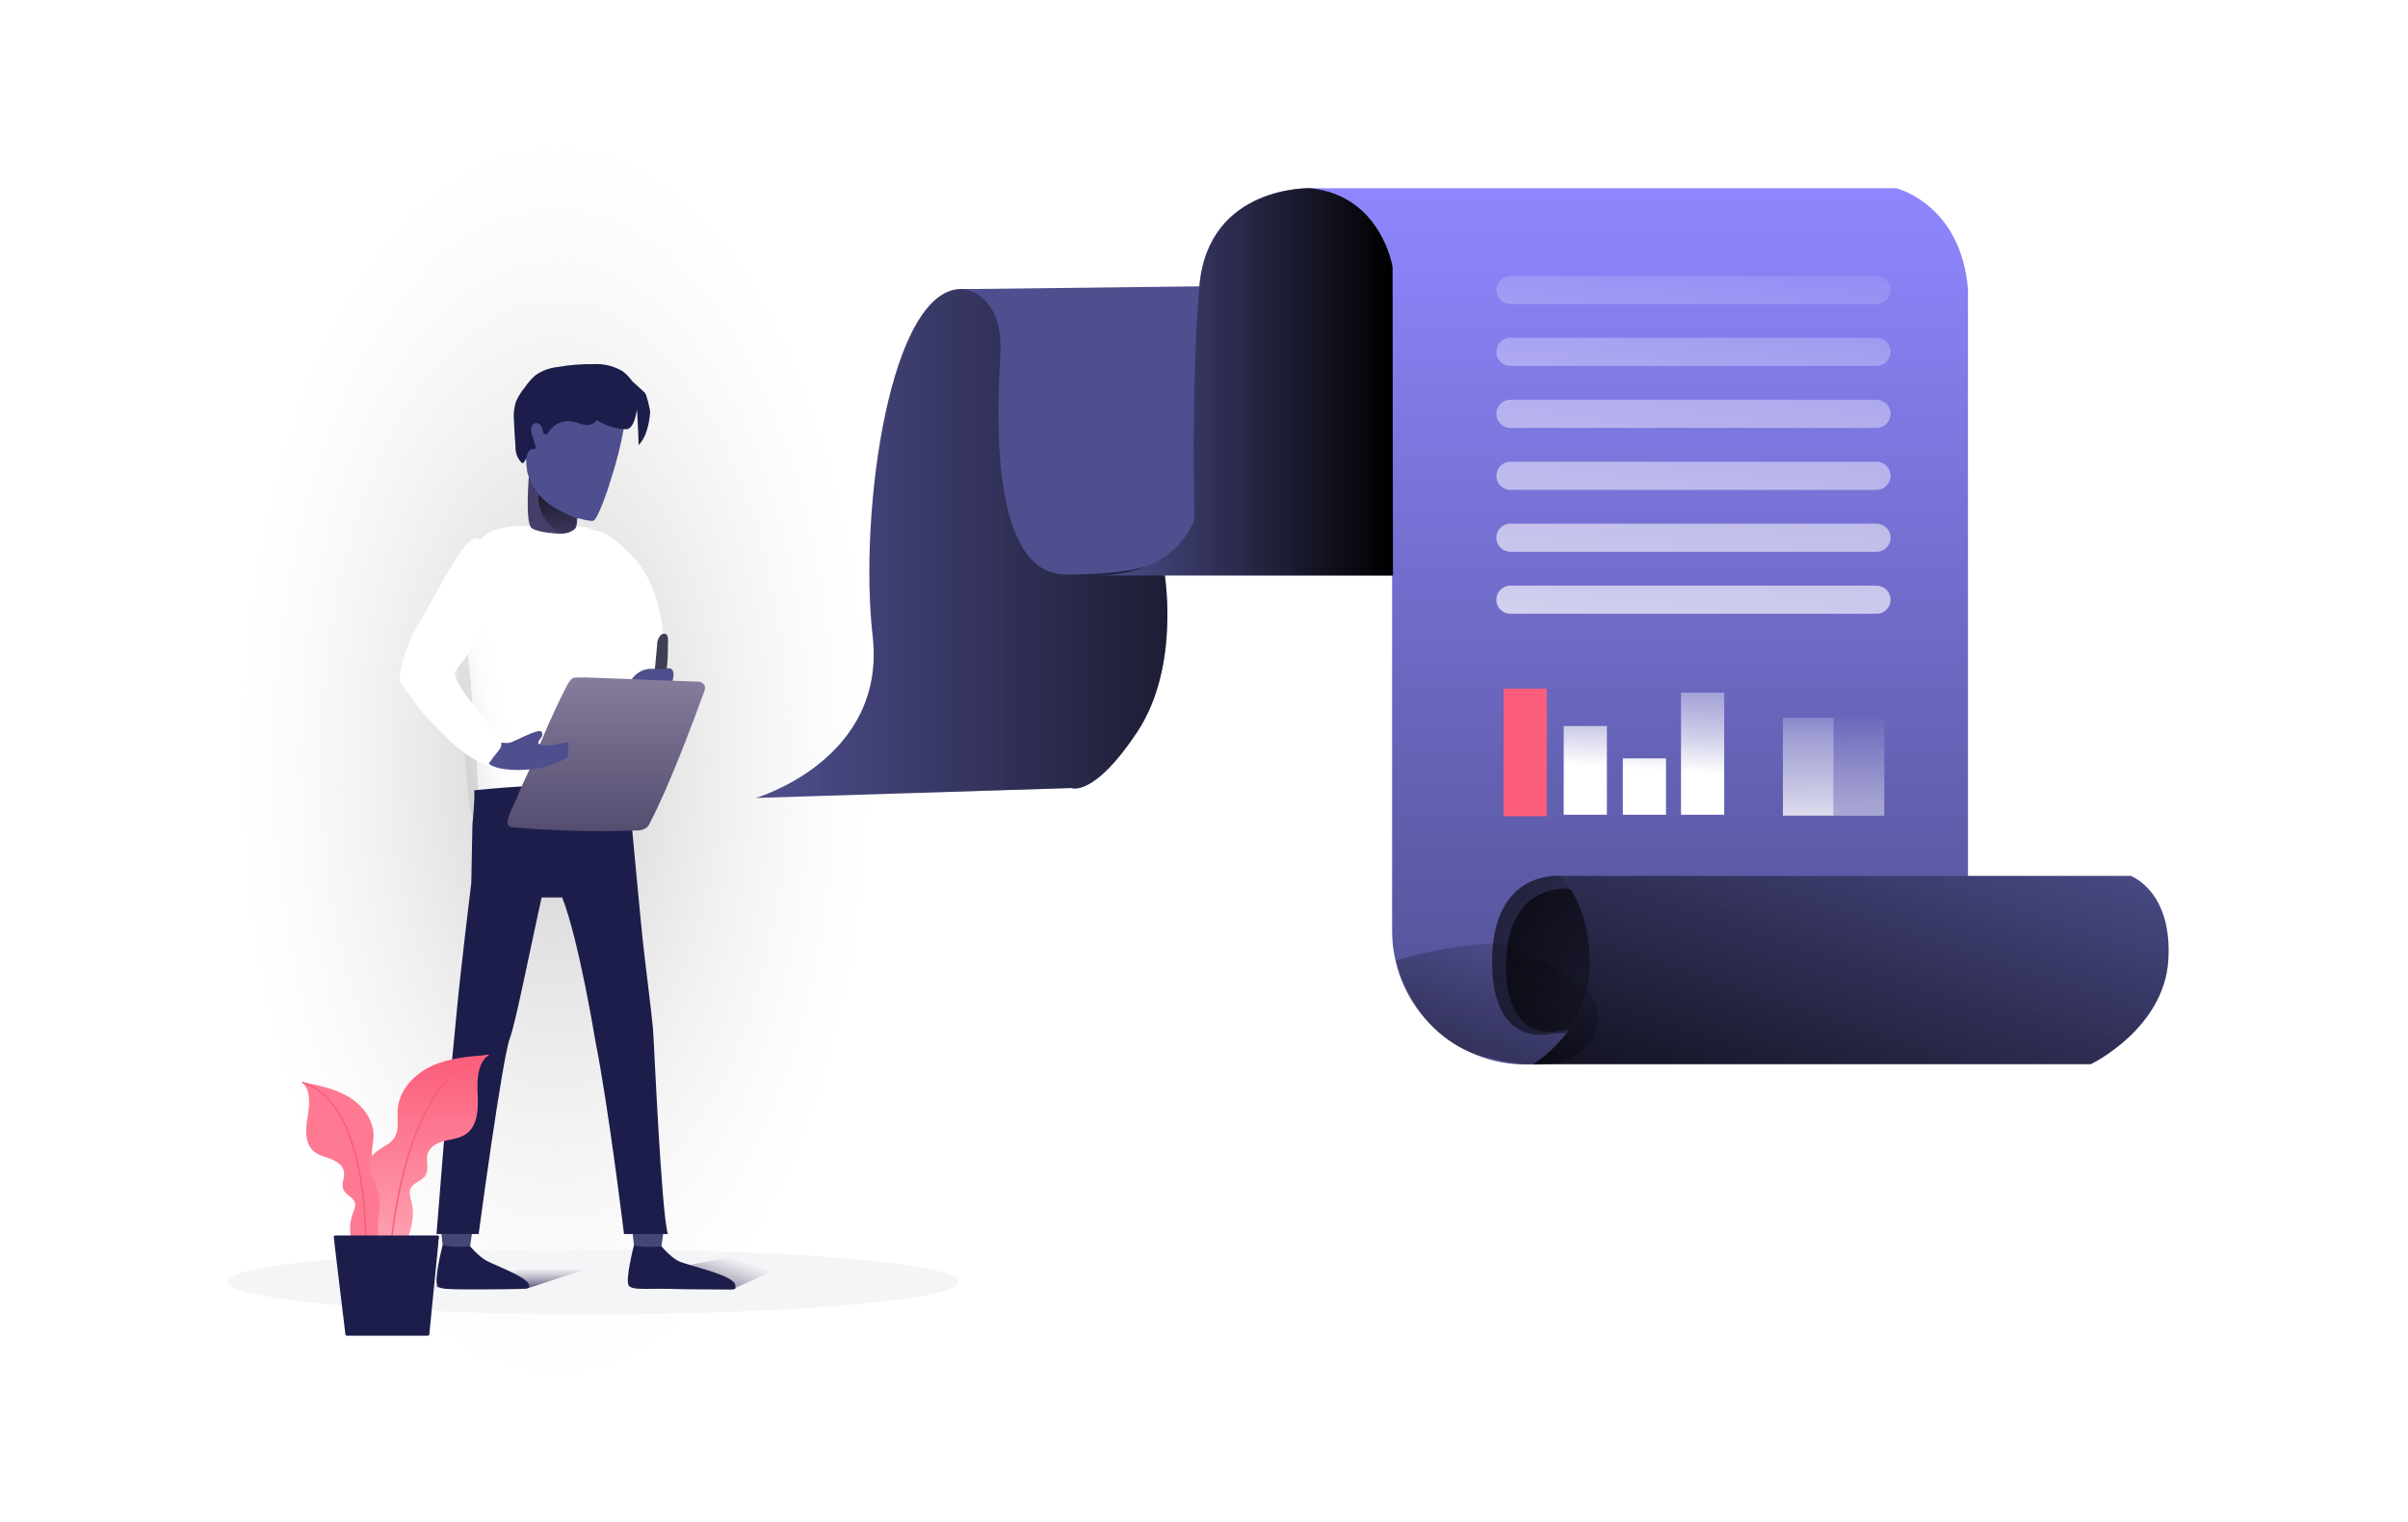 <svg width="522" height="330" viewBox="0 0 522 330" fill="none" xmlns="http://www.w3.org/2000/svg">
<g filter="url(#filter0_f_1306_6286)">
<ellipse cx="120.372" cy="164.837" rx="68.543" ry="134.076" fill="url(#paint0_radial_1306_6286)"/>
</g>
<ellipse rx="79.271" ry="7.021" transform="matrix(1 0 0 -1 128.57 277.848)" fill="#F4F5F7"/>
<path d="M126.65 275.224L114.048 279.36C114.048 279.36 95.13 279.961 94.612 278.836C94.103 277.732 105.93 276.615 114.42 274.923C120.702 273.67 124.888 274.271 126.639 274.669C126.949 274.739 126.952 275.125 126.65 275.224Z" fill="url(#paint1_linear_1306_6286)"/>
<path d="M169.87 274.411L158.785 279.466C158.785 279.466 137.425 279.943 136.904 278.056C136.393 276.202 158.551 272.499 158.551 272.499L169.87 274.411Z" fill="url(#paint2_linear_1306_6286)"/>
<path d="M163.838 172.961C163.838 172.961 192.235 164.72 189.174 137.859C186.113 110.998 192.945 61.596 208.917 62.656C224.89 63.715 304.87 62.656 304.87 62.656V123.803H252.366C252.366 123.803 256.031 144.246 246.561 158.598C237.092 172.95 232.22 170.811 232.22 170.811L163.838 172.961Z" fill="#4F4F8F"/>
<path d="M163.838 172.961C163.838 172.961 192.235 164.72 189.174 137.859C186.113 110.998 192.945 61.596 208.917 62.656C224.89 63.715 304.87 62.656 304.87 62.656V123.803H252.366C252.366 123.803 256.031 144.246 246.561 158.598C237.092 172.95 232.22 170.811 232.22 170.811L163.838 172.961Z" fill="url(#paint3_linear_1306_6286)"/>
<path d="M284.11 40.794H411.056C411.056 40.794 425.09 44.151 426.615 62.772V229.13L332.293 230.655C331.391 230.728 330.486 230.746 329.582 230.708C322.089 230.404 315.005 227.207 309.82 221.789C304.635 216.371 301.752 209.154 301.778 201.654V57.889C301.778 57.889 299.988 42.933 284.11 40.794Z" fill="url(#paint4_linear_1306_6286)"/>
<path d="M338.141 189.855C338.141 189.855 323.609 188.414 323.46 208.126C323.312 227.838 336.51 224.014 336.51 224.014L339.306 223.855C339.306 223.855 356.867 211.738 347.388 198.371C347.388 198.339 343.5 190.533 338.141 189.855Z" fill="url(#paint5_linear_1306_6286)"/>
<path d="M339.698 192.652C339.698 192.652 326.627 191.328 326.489 209.09C326.352 226.853 338.236 223.368 338.236 223.368L340.746 223.231C340.746 223.231 356.55 212.321 348.023 200.288C348.023 200.236 344.517 193.224 339.698 192.652Z" fill="url(#paint6_linear_1306_6286)"/>
<path d="M338.139 189.855H461.896C461.896 189.855 470.953 193.106 470.042 208.073C469.131 223.039 453.253 230.655 453.253 230.655H332.335C332.335 230.655 344.548 223.484 344.706 209.471C344.865 195.458 338.139 189.855 338.139 189.855Z" fill="#4F4F8F"/>
<path d="M338.139 189.855H461.896C461.896 189.855 470.953 193.106 470.042 208.073C469.131 223.039 453.253 230.655 453.253 230.655H332.335C332.335 230.655 344.548 223.484 344.706 209.471C344.865 195.458 338.139 189.855 338.139 189.855Z" fill="url(#paint7_linear_1306_6286)"/>
<path d="M208.917 62.667C208.917 62.667 217.666 63.482 216.85 77.114C216.035 90.746 214.817 124.535 231.097 124.535C247.377 124.535 258.371 121.887 258.975 112.523C259.579 103.16 260.034 62.063 260.034 62.063L208.917 62.667Z" fill="#4F4F8F"/>
<path d="M284.11 40.794C284.11 40.794 261.867 40.084 259.992 62.062C258.118 84.041 258.933 112.523 258.933 112.523C258.933 112.523 255.681 124.174 238.586 124.735H301.958L301.863 57.889C301.863 57.889 299.575 42.52 284.11 40.794Z" fill="#4F4F8F"/>
<path d="M284.11 40.794C284.11 40.794 261.867 40.084 259.992 62.062C258.118 84.041 258.933 112.523 258.933 112.523C258.933 112.523 255.681 124.174 238.586 124.735H301.958L301.863 57.889C301.863 57.889 299.575 42.52 284.11 40.794Z" fill="url(#paint8_linear_1306_6286)"/>
<path d="M302.709 208.2C303.376 212.045 308.46 225.539 321.203 228.875C327.071 230.411 333.913 231.905 339.527 229.606C341.207 228.972 342.736 227.994 344.018 226.736C345.489 225.083 346.315 222.956 346.344 220.744C346.373 218.532 345.604 216.383 344.177 214.693C342.93 213.449 341.501 212.403 339.94 211.589C335.428 208.952 329.92 204.63 324.486 204.503C319.052 204.376 307.857 206.42 302.709 208.2Z" fill="url(#paint9_linear_1306_6286)"/>
<path d="M107.902 114.698C102.393 116.191 100.357 122.75 99.307 128.934C100.209 135.102 101.528 140.831 102.013 147.105C102.524 153.841 102.163 155.44 103.366 162.244C103.366 173.277 104.26 177.149 105.621 179.778C107.345 183.094 105.235 181.543 108.589 182.469C114.126 183.963 119.892 183.694 125.576 183.425C127.799 183.321 131.011 188.893 132.681 187.279C133.883 185.954 133.868 183.292 134.184 181.445C135.158 176.715 135.673 167.095 135.693 162.244L136.663 138.598C137.013 130.173 136.744 118.985 128.58 114.847C126.25 113.667 123.69 114.055 121.212 114.16C116.941 114.339 112.159 113.488 107.902 114.698Z" fill="white"/>
<path d="M109.163 171.32C107.335 172.817 111.254 181.021 114.179 181.859C115.964 182.353 105.404 182.562 104.293 181.036C103.048 179.229 101.939 176.124 101.706 173.927C100.921 166.508 100.861 163.465 100.598 156.7C100.321 153.747 99.191 145.11 99.19 141.426C99.19 136.918 103.744 137.947 105.572 133.742C107.576 136.181 107.668 139.253 107.668 143.098C108.51 149.441 110.827 152.683 111.444 157.435C111.561 158.891 109.408 160.294 109.979 161.633C111.807 165.479 119.795 166.459 120.907 170.635C122.311 175.992 112.176 172.263 109.163 171.32Z" fill="url(#paint10_linear_1306_6286)"/>
<path d="M115.269 114.485C116.804 115.531 121.219 115.68 121.219 115.68C121.219 115.68 123.401 115.838 124.698 114.564C125.448 113.827 125.052 108.999 125.052 108.999C123.175 106.678 116.974 102.393 114.687 102.647C114.687 102.647 113.734 113.44 115.269 114.485Z" fill="#453E69"/>
<path d="M119.958 114.568C120.834 115.32 122.184 115.989 123.342 115.543C124.5 115.097 124.707 114.087 124.826 113.194C124.945 112.301 125.019 111.409 125.034 110.516C125.102 110.079 124.979 109.636 124.684 109.262C124.39 108.888 123.942 108.605 123.416 108.461C122.125 107.815 116.797 105.09 116.693 107.921C116.725 110.377 117.886 112.74 119.958 114.568Z" fill="url(#paint11_linear_1306_6286)"/>
<path d="M135.303 92.503C134.594 96.478 133.598 100.4 132.324 104.243C131.834 105.926 131.783 106.073 130.786 108.743C130.786 108.743 129.29 112.733 128.625 112.892C127.961 113.052 125.468 112.383 124.803 112.223C123.647 111.976 120.243 110.154 119.309 109.454C117.556 108.26 116.176 106.628 115.318 104.735C114.685 103.239 114.298 102.994 114.172 101.383C113.66 97.153 114.436 92.872 116.405 89.057C117.048 87.792 117.956 86.668 119.071 85.754C120.171 84.976 121.428 84.428 122.761 84.145C124.095 83.861 125.476 83.85 126.814 84.11C129.488 84.64 132.047 85.607 134.379 86.969C136.464 88.113 135.645 90.63 135.303 92.503Z" fill="#4F4F8F"/>
<path d="M135.058 80.52C135.823 81.147 136.507 81.867 137.095 82.662L139.763 85.093C140.248 85.589 140.792 88.427 140.934 89.105C140.961 89.704 140.599 94.422 138.426 96.461C138.426 94.422 138.092 88.771 138.092 88.771C137.59 91.733 136.807 92.971 135.807 93.044C133.521 92.98 131.294 92.297 129.366 91.066C129.073 91.482 128.663 91.8 128.187 91.979C127.711 92.158 127.193 92.19 126.699 92.07C125.695 91.905 124.767 91.441 123.703 91.306C122.82 91.214 121.928 91.361 121.121 91.733C120.315 92.105 119.623 92.687 119.119 93.418C118.834 93.838 118.34 94.377 117.951 94.047C117.878 93.98 117.819 93.899 117.778 93.809C117.737 93.719 117.714 93.622 117.711 93.523C117.546 92.684 117.112 91.651 116.213 91.695C115.937 91.734 115.682 91.865 115.489 92.066C115.297 92.267 115.177 92.527 115.149 92.804C115.117 93.354 115.199 93.905 115.389 94.422L116.123 96.804C116.145 96.897 116.145 96.995 116.123 97.088C116.123 97.343 115.689 97.328 115.419 97.358C114.82 97.358 114.445 98.032 114.265 98.601C114.151 99.197 113.905 99.76 113.546 100.249C113.481 100.317 113.398 100.363 113.307 100.384C113.207 100.372 113.113 100.331 113.037 100.264C112.602 99.809 112.263 99.271 112.042 98.681C111.82 98.091 111.721 97.463 111.749 96.834C111.599 95.006 111.494 93.164 111.419 91.321C111.26 89.873 111.408 88.408 111.854 87.022C112.337 85.942 112.967 84.933 113.726 84.026C114.399 83.013 115.205 82.096 116.123 81.299C117.557 80.316 119.216 79.713 120.947 79.546C123.473 79.095 126.036 78.89 128.602 78.932C130.866 78.78 133.123 79.335 135.058 80.52Z" fill="#1C1D4A"/>
<path d="M142.617 130.97C144.212 136.984 144.162 143.493 144.076 149.853C144.091 152.198 143.95 154.541 143.655 156.859C143.409 158.817 142.786 160.676 141.837 162.286C141.361 163.086 140.752 163.756 140.048 164.25C139.345 164.745 138.564 165.054 137.757 165.158C137.092 165.222 136.425 165.05 135.84 164.662C134.343 163.594 134.121 161.129 134.059 159.024L133.342 134.277C133.23 130.504 127.554 119.965 128.098 116.236C128.692 112.192 136.149 119.333 137.93 121.468C140.095 124.133 141.703 127.392 142.617 130.97Z" fill="white"/>
<path d="M144.81 138.929C144.81 138.374 144.81 137.685 144.316 137.431C144.161 137.368 143.994 137.346 143.828 137.367C143.663 137.388 143.506 137.451 143.372 137.55C143.066 137.836 142.826 138.186 142.668 138.574C142.51 138.962 142.439 139.379 142.458 139.798C142.293 141.58 142.114 143.363 141.949 145.145C141.859 146.194 141.245 148.052 142.848 147.782C145.17 147.393 144.69 140.666 144.81 138.929Z" fill="#3E3E54"/>
<path d="M140.661 144.982C139.878 145.071 139.126 145.337 138.462 145.76C137.797 146.183 137.238 146.752 136.826 147.424C136.774 147.518 136.733 147.619 136.706 147.723C136.702 147.863 136.744 148 136.826 148.113C137.073 148.417 137.383 148.665 137.735 148.838C138.086 149.012 138.472 149.106 138.864 149.116C140.572 149.394 142.302 149.514 144.032 149.476C144.388 149.499 144.742 149.415 145.05 149.236C145.318 148.995 145.502 148.675 145.575 148.323C145.904 147.244 146.548 145.147 145.14 144.847C144.413 144.857 143.687 144.917 142.968 145.027C142.201 144.967 141.43 144.952 140.661 144.982Z" fill="#4F4F8F"/>
<path d="M102.442 266.41C102.442 266.41 101.916 270.064 101.851 270.612C101.785 271.161 95.997 270.289 95.997 270.289L95.53 265.94C95.529 265.94 101.719 265.894 102.442 266.41Z" fill="#424773"/>
<path d="M101.912 270.146C101.912 270.146 103.747 272.347 105.52 273.306C107.295 274.265 114.686 276.954 114.686 278.631C114.686 279.379 115.245 279.379 106.523 279.379C99.155 279.314 95.603 279.815 94.817 278.631C94.026 277.449 95.957 269.899 95.957 269.899C95.957 269.899 97.701 270.527 101.912 270.146Z" fill="#1C1D4A"/>
<path d="M143.913 266.41C143.913 266.41 143.387 270.064 143.322 270.612C143.256 271.161 137.468 270.289 137.468 270.289L137.001 265.94C137 265.94 143.19 265.894 143.913 266.41Z" fill="#424773"/>
<path d="M143.385 270.146C143.385 270.146 145.217 272.347 146.99 273.306C148.765 274.266 159.405 276.394 159.405 278.63C159.405 279.974 160.523 279.378 147.992 279.378C140.627 279.187 137.074 279.814 136.283 278.63C135.493 277.448 137.425 269.898 137.425 269.898C137.425 269.898 139.07 270.568 143.385 270.146Z" fill="#1C1D4A"/>
<path d="M96.219 247.646C96.219 247.646 98.098 229.099 99.007 219.278C99.823 210.468 102.167 191.361 102.167 191.361C102.167 191.361 102.421 177.744 102.421 178.567C102.421 178.567 103.009 172.92 102.791 171.316C102.791 171.316 133.38 167.851 136.412 173.058C136.412 173.058 138.718 197.975 139.258 203.137C139.796 208.297 141.271 219.664 141.543 222.891C141.811 226.117 143.34 262.69 144.779 267.483H135.266C135.266 267.483 131.905 239.8 129.078 225.729C129.078 225.729 125.472 203.628 121.868 194.532H117.407C114.883 205.965 111.688 222.097 110.514 225.103C108.896 229.251 103.76 267.483 103.76 267.483H94.626L96.219 247.646Z" fill="#1C1D4A"/>
<path d="M122.731 148.946C122.731 148.946 123.625 147.019 124.422 146.905C125.22 146.79 127.379 146.853 127.379 146.853C152.644 147.767 126.376 146.853 151.641 147.767C151.641 147.767 151.901 147.731 152.636 148.377C152.952 148.923 152.79 148.872 152.803 149.503C150.129 156.812 145.008 170.545 140.857 178.417C140.712 178.754 140.51 179.064 140.258 179.331C139.604 179.833 138.787 180.073 137.966 180.005C129.112 180.332 120.247 180.112 111.421 179.346C110.911 179.346 110.297 179.196 110.087 178.716C109.593 177.593 111.7 173.888 112.18 172.63C113.168 170.023 114.432 167.721 115.51 165.129C117.622 159.751 120.064 154.114 122.731 148.946Z" fill="url(#paint12_linear_1306_6286)"/>
<path d="M110.508 160.992C111.4 160.802 116.048 158.197 117.194 158.484C117.696 158.651 117.529 159.487 117.529 159.487C117.529 159.821 116.246 160.874 116.86 161.278C118.777 162.329 122.116 160.637 123.213 160.992C123.213 161.493 123.213 163.834 123.046 164.168C122.878 164.502 119.368 165.84 119.368 165.84C116.86 166.843 111.389 167.326 107.969 166.435C106.328 166.007 105.564 165.482 104.903 163.932C103.255 159.214 108.525 161.413 110.508 160.992Z" fill="#4F4F8F"/>
<path d="M90.007 136.559C88.155 139.848 86.435 145.277 86.672 147.757C86.672 147.757 90.117 152.642 91.45 154.304C96.967 160.156 99.238 162.842 104.818 165.653C105.053 165.818 105.32 165.876 105.581 165.817C105.801 165.718 105.994 165.53 106.137 165.279C107.946 162.364 109.806 162.086 107.833 159.32C105.861 156.554 100.088 150.344 98.813 146.935C98.669 146.629 98.6 146.267 98.617 145.903C98.707 145.492 98.891 145.131 99.14 144.872C102.246 140.999 105.09 136.29 105.886 130.639C106.398 126.961 106.265 113.842 101.982 117.191C99.922 118.791 96.884 124.345 95.456 126.886L90.007 136.559Z" fill="white"/>
<g filter="url(#filter1_d_1306_6286)">
<path d="M77.871 264.117C76.501 260.633 75.119 256.762 76.403 253.245C76.715 252.391 77.185 251.487 76.903 250.622C76.523 249.455 74.986 249.038 74.467 247.925C73.895 246.702 74.791 245.26 74.558 243.931C74.322 242.579 72.999 241.702 71.716 241.214C70.433 240.726 69.022 240.432 67.987 239.53C65.998 237.794 66.237 234.687 66.675 232.083C67.113 229.479 67.44 226.407 65.537 224.576C69.038 225.245 72.624 225.947 75.668 227.801C78.713 229.654 81.15 232.934 80.97 236.494C80.881 238.28 80.174 240.185 80.991 241.775C81.874 243.492 84.25 244.159 84.849 245.994C85.538 248.103 83.482 250.013 82.67 252.078C81.907 254.017 82.269 256.192 82.097 258.269C81.926 260.346 80.837 262.695 78.776 263.005L77.871 264.117Z" fill="url(#paint13_linear_1306_6286)"/>
<path d="M79.29 259.537C79.324 249.405 77.371 228.201 65.664 224.662" stroke="#FB5D7A" stroke-width="0.334" stroke-miterlimit="10" stroke-linecap="round"/>
<path d="M86.033 263.267C88.117 259.377 90.268 255.034 89.249 250.74C89.001 249.697 88.575 248.573 89.024 247.599C89.63 246.285 91.486 246.008 92.248 244.777C93.086 243.423 92.235 241.612 92.691 240.087C93.154 238.536 94.823 237.693 96.393 237.298C97.962 236.903 99.654 236.753 100.99 235.839C103.558 234.081 103.705 230.409 103.551 227.3C103.396 224.191 103.437 220.549 105.917 218.668C101.725 218.97 97.43 219.297 93.61 221.049C89.79 222.8 86.486 226.306 86.206 230.498C86.065 232.602 86.631 234.928 85.454 236.678C84.185 238.567 81.311 239.022 80.357 241.088C79.26 243.462 81.404 245.981 82.071 248.51C82.697 250.886 81.975 253.383 81.889 255.838C81.803 258.293 82.755 261.194 85.125 261.841L86.033 263.267Z" fill="url(#paint14_linear_1306_6286)"/>
<path d="M85.002 257.71C86.357 245.842 91.562 221.284 105.756 218.75" stroke="#FB5D7A" stroke-width="0.334" stroke-miterlimit="10" stroke-linecap="round"/>
<g filter="url(#filter2_d_1306_6286)">
<path d="M75.098 279.52H89.386C90.096 279.52 90.713 279.52 91.062 279.52C91.234 279.52 91.378 279.39 91.395 279.219L93.334 259.613C93.334 259.068 93.419 258.577 93.497 258.242C93.549 258.017 93.382 257.787 93.151 257.787H71.025C70.794 257.787 70.627 258.017 70.679 258.242C70.757 258.577 70.842 259.068 70.842 259.613L73.201 279.226C73.222 279.394 73.364 279.52 73.533 279.52C73.853 279.52 74.409 279.52 75.098 279.52Z" fill="#1C1D4A"/>
</g>
</g>
<path d="M406.788 59.786H327.423C325.738 59.786 324.372 61.152 324.372 62.836C324.372 64.521 325.738 65.887 327.423 65.887H406.788C408.473 65.887 409.839 64.521 409.839 62.836C409.839 61.152 408.473 59.786 406.788 59.786Z" fill="url(#paint15_linear_1306_6286)"/>
<path d="M406.788 73.217H327.423C325.738 73.217 324.372 74.582 324.372 76.267C324.372 77.952 325.738 79.318 327.423 79.318H406.788C408.473 79.318 409.839 77.952 409.839 76.267C409.839 74.582 408.473 73.217 406.788 73.217Z" fill="url(#paint16_linear_1306_6286)"/>
<path d="M406.788 86.647H327.423C325.738 86.647 324.372 88.013 324.372 89.697C324.372 91.382 325.738 92.748 327.423 92.748H406.788C408.473 92.748 409.839 91.382 409.839 89.697C409.839 88.013 408.473 86.647 406.788 86.647Z" fill="url(#paint17_linear_1306_6286)"/>
<path d="M406.788 100.078H327.423C325.738 100.078 324.372 101.444 324.372 103.128C324.372 104.813 325.738 106.179 327.423 106.179H406.788C408.473 106.179 409.839 104.813 409.839 103.128C409.839 101.444 408.473 100.078 406.788 100.078Z" fill="url(#paint18_linear_1306_6286)"/>
<path d="M406.788 113.508H327.423C325.738 113.508 324.372 114.874 324.372 116.559C324.372 118.244 325.738 119.609 327.423 119.609H406.788C408.473 119.609 409.839 118.244 409.839 116.559C409.839 114.874 408.473 113.508 406.788 113.508Z" fill="url(#paint19_linear_1306_6286)"/>
<path d="M406.788 126.939H327.423C325.738 126.939 324.372 128.305 324.372 129.99C324.372 131.674 325.738 133.04 327.423 133.04H406.788C408.473 133.04 409.839 131.674 409.839 129.99C409.839 128.305 408.473 126.939 406.788 126.939Z" fill="url(#paint20_linear_1306_6286)"/>
<path d="M335.31 149.257H325.946V176.934H335.31V149.257Z" fill="#FB5D7A"/>
<path d="M348.339 157.374H338.976V176.599H348.339V157.374Z" fill="url(#paint21_linear_1306_6286)"/>
<path d="M373.769 150.13H364.405V176.599H373.769V150.13Z" fill="url(#paint22_linear_1306_6286)"/>
<path d="M361.154 164.386H351.791V176.599H361.154V164.386Z" fill="url(#paint23_linear_1306_6286)"/>
<path d="M397.482 155.575H386.498V176.801H397.482V155.575Z" fill="url(#paint24_linear_1306_6286)"/>
<path d="M408.476 155.627H397.492V176.811H408.476V155.627Z" fill="url(#paint25_linear_1306_6286)"/>
<defs>
<filter id="filter0_f_1306_6286" x="40.509" y="19.44" width="159.726" height="290.793" filterUnits="userSpaceOnUse" color-interpolation-filters="sRGB">
<feFlood flood-opacity="0" result="BackgroundImageFix"/>
<feBlend mode="normal" in="SourceGraphic" in2="BackgroundImageFix" result="shape"/>
<feGaussianBlur stdDeviation="5.66" result="effect1_foregroundBlur_1306_6286"/>
</filter>
<filter id="filter1_d_1306_6286" x="45.497" y="208.583" width="80.426" height="100.937" filterUnits="userSpaceOnUse" color-interpolation-filters="sRGB">
<feFlood flood-opacity="0" result="BackgroundImageFix"/>
<feColorMatrix in="SourceAlpha" type="matrix" values="0 0 0 0 0 0 0 0 0 0 0 0 0 0 0 0 0 0 127 0" result="hardAlpha"/>
<feOffset dy="10"/>
<feGaussianBlur stdDeviation="10"/>
<feColorMatrix type="matrix" values="0 0 0 0 0.161 0 0 0 0 0.161 0 0 0 0 0.165 0 0 0 0.07 0"/>
<feBlend mode="normal" in2="BackgroundImageFix" result="effect1_dropShadow_1306_6286"/>
<feBlend mode="normal" in="SourceGraphic" in2="effect1_dropShadow_1306_6286" result="shape"/>
</filter>
<filter id="filter2_d_1306_6286" x="68.997" y="254.444" width="29.525" height="28.42" filterUnits="userSpaceOnUse" color-interpolation-filters="sRGB">
<feFlood flood-opacity="0" result="BackgroundImageFix"/>
<feColorMatrix in="SourceAlpha" type="matrix" values="0 0 0 0 0 0 0 0 0 0 0 0 0 0 0 0 0 0 127 0" result="hardAlpha"/>
<feOffset dx="1.672"/>
<feGaussianBlur stdDeviation="1.672"/>
<feColorMatrix type="matrix" values="0 0 0 0 0.161 0 0 0 0 0.161 0 0 0 0 0.165 0 0 0 0.1 0"/>
<feBlend mode="normal" in2="BackgroundImageFix" result="effect1_dropShadow_1306_6286"/>
<feBlend mode="normal" in="SourceGraphic" in2="effect1_dropShadow_1306_6286" result="shape"/>
</filter>
<radialGradient id="paint0_radial_1306_6286" cx="0" cy="0" r="1" gradientUnits="userSpaceOnUse" gradientTransform="translate(120.372 164.837) rotate(90) scale(134.076 68.543)">
<stop stop-color="#CCCCCC"/>
<stop offset="1" stop-color="#EDEDED" stop-opacity="0"/>
</radialGradient>
<linearGradient id="paint1_linear_1306_6286" x1="117.942" y1="274.921" x2="117.942" y2="279.383" gradientUnits="userSpaceOnUse">
<stop stop-color="#877C9C" stop-opacity="0"/>
<stop offset="1" stop-color="#544D70"/>
</linearGradient>
<linearGradient id="paint2_linear_1306_6286" x1="157.046" y1="271.913" x2="153.703" y2="281.702" gradientUnits="userSpaceOnUse">
<stop stop-color="#877C9C" stop-opacity="0"/>
<stop offset="1" stop-color="#544D70"/>
</linearGradient>
<linearGradient id="paint3_linear_1306_6286" x1="163.838" y1="117.808" x2="304.87" y2="117.808" gradientUnits="userSpaceOnUse">
<stop stop-opacity="0"/>
<stop offset="0.99"/>
</linearGradient>
<linearGradient id="paint4_linear_1306_6286" x1="355.363" y1="40.794" x2="355.363" y2="230.727" gradientUnits="userSpaceOnUse">
<stop stop-color="#8F86FF"/>
<stop offset="1" stop-color="#4F4F8F"/>
</linearGradient>
<linearGradient id="paint5_linear_1306_6286" x1="409.086" y1="265.45" x2="269.219" y2="154.954" gradientUnits="userSpaceOnUse">
<stop stop-opacity="0"/>
<stop offset="0.99"/>
</linearGradient>
<linearGradient id="paint6_linear_1306_6286" x1="403.536" y1="260.621" x2="277.681" y2="161.204" gradientUnits="userSpaceOnUse">
<stop stop-opacity="0"/>
<stop offset="0.99"/>
</linearGradient>
<linearGradient id="paint7_linear_1306_6286" x1="415.8" y1="164.688" x2="379.438" y2="274.485" gradientUnits="userSpaceOnUse">
<stop stop-opacity="0"/>
<stop offset="0.99"/>
</linearGradient>
<linearGradient id="paint8_linear_1306_6286" x1="238.628" y1="82.759" x2="301.916" y2="82.759" gradientUnits="userSpaceOnUse">
<stop stop-opacity="0"/>
<stop offset="0.99"/>
</linearGradient>
<linearGradient id="paint9_linear_1306_6286" x1="334.888" y1="192.968" x2="289.501" y2="291.432" gradientUnits="userSpaceOnUse">
<stop stop-opacity="0"/>
<stop offset="0.99"/>
</linearGradient>
<linearGradient id="paint10_linear_1306_6286" x1="111.611" y1="159.462" x2="72.144" y2="167.449" gradientUnits="userSpaceOnUse">
<stop stop-opacity="0"/>
<stop offset="0" stop-color="white" stop-opacity="0"/>
<stop offset="0.984"/>
</linearGradient>
<linearGradient id="paint11_linear_1306_6286" x1="121.383" y1="117.986" x2="120.667" y2="99.096" gradientUnits="userSpaceOnUse">
<stop stop-opacity="0"/>
<stop offset="0.99"/>
</linearGradient>
<linearGradient id="paint12_linear_1306_6286" x1="131.423" y1="146.836" x2="131.423" y2="180.152" gradientUnits="userSpaceOnUse">
<stop stop-color="#877C9C"/>
<stop offset="1" stop-color="#544D70"/>
</linearGradient>
<linearGradient id="paint13_linear_1306_6286" x1="75.263" y1="224.576" x2="75.263" y2="264.117" gradientUnits="userSpaceOnUse">
<stop stop-color="#FF7992"/>
<stop offset="1" stop-color="#FD7A92"/>
</linearGradient>
<linearGradient id="paint14_linear_1306_6286" x1="92.983" y1="218.668" x2="92.983" y2="263.267" gradientUnits="userSpaceOnUse">
<stop stop-color="#FB5D7A"/>
<stop offset="1" stop-color="#FFA7B7"/>
</linearGradient>
<linearGradient id="paint15_linear_1306_6286" x1="369.039" y1="42.701" x2="355.979" y2="179.317" gradientUnits="userSpaceOnUse">
<stop offset="0.02" stop-color="white" stop-opacity="0"/>
<stop offset="0.32" stop-color="white" stop-opacity="0.39"/>
<stop offset="0.68" stop-color="white" stop-opacity="0.68"/>
<stop offset="1" stop-color="white"/>
</linearGradient>
<linearGradient id="paint16_linear_1306_6286" x1="370.31" y1="42.828" x2="357.25" y2="179.433" gradientUnits="userSpaceOnUse">
<stop offset="0.02" stop-color="white" stop-opacity="0"/>
<stop offset="0.32" stop-color="white" stop-opacity="0.39"/>
<stop offset="0.68" stop-color="white" stop-opacity="0.68"/>
<stop offset="1" stop-color="white"/>
</linearGradient>
<linearGradient id="paint17_linear_1306_6286" x1="371.581" y1="42.944" x2="358.521" y2="179.56" gradientUnits="userSpaceOnUse">
<stop offset="0.02" stop-color="white" stop-opacity="0"/>
<stop offset="0.32" stop-color="white" stop-opacity="0.39"/>
<stop offset="0.68" stop-color="white" stop-opacity="0.68"/>
<stop offset="1" stop-color="white"/>
</linearGradient>
<linearGradient id="paint18_linear_1306_6286" x1="372.852" y1="43.072" x2="359.792" y2="179.677" gradientUnits="userSpaceOnUse">
<stop offset="0.02" stop-color="white" stop-opacity="0"/>
<stop offset="0.32" stop-color="white" stop-opacity="0.39"/>
<stop offset="0.68" stop-color="white" stop-opacity="0.68"/>
<stop offset="1" stop-color="white"/>
</linearGradient>
<linearGradient id="paint19_linear_1306_6286" x1="374.123" y1="43.188" x2="361.063" y2="179.804" gradientUnits="userSpaceOnUse">
<stop offset="0.02" stop-color="white" stop-opacity="0"/>
<stop offset="0.32" stop-color="white" stop-opacity="0.39"/>
<stop offset="0.68" stop-color="white" stop-opacity="0.68"/>
<stop offset="1" stop-color="white"/>
</linearGradient>
<linearGradient id="paint20_linear_1306_6286" x1="375.394" y1="43.315" x2="362.344" y2="179.92" gradientUnits="userSpaceOnUse">
<stop offset="0.02" stop-color="white" stop-opacity="0"/>
<stop offset="0.32" stop-color="white" stop-opacity="0.39"/>
<stop offset="0.68" stop-color="white" stop-opacity="0.68"/>
<stop offset="1" stop-color="white"/>
</linearGradient>
<linearGradient id="paint21_linear_1306_6286" x1="345.267" y1="140.724" x2="343.71" y2="166.06" gradientUnits="userSpaceOnUse">
<stop offset="0.02" stop-color="white" stop-opacity="0"/>
<stop offset="0.32" stop-color="white" stop-opacity="0.39"/>
<stop offset="0.68" stop-color="white" stop-opacity="0.68"/>
<stop offset="1" stop-color="white"/>
</linearGradient>
<linearGradient id="paint22_linear_1306_6286" x1="370.379" y1="142.27" x2="368.833" y2="167.596" gradientUnits="userSpaceOnUse">
<stop offset="0.02" stop-color="white" stop-opacity="0"/>
<stop offset="0.32" stop-color="white" stop-opacity="0.39"/>
<stop offset="0.68" stop-color="white" stop-opacity="0.68"/>
<stop offset="1" stop-color="white"/>
</linearGradient>
<linearGradient id="paint23_linear_1306_6286" x1="358.252" y1="141.518" x2="356.695" y2="166.854" gradientUnits="userSpaceOnUse">
<stop offset="0.02" stop-color="white" stop-opacity="0"/>
<stop offset="0.32" stop-color="white" stop-opacity="0.39"/>
<stop offset="0.68" stop-color="white" stop-opacity="0.68"/>
<stop offset="1" stop-color="white"/>
</linearGradient>
<linearGradient id="paint24_linear_1306_6286" x1="391.847" y1="149.071" x2="392.154" y2="183.887" gradientUnits="userSpaceOnUse">
<stop offset="0.02" stop-color="white" stop-opacity="0"/>
<stop offset="0.32" stop-color="white" stop-opacity="0.39"/>
<stop offset="0.68" stop-color="white" stop-opacity="0.68"/>
<stop offset="1" stop-color="white"/>
</linearGradient>
<linearGradient id="paint25_linear_1306_6286" x1="402.947" y1="153.085" x2="403.106" y2="212.919" gradientUnits="userSpaceOnUse">
<stop offset="0.02" stop-color="white" stop-opacity="0"/>
<stop offset="0.32" stop-color="white" stop-opacity="0.39"/>
<stop offset="0.68" stop-color="white" stop-opacity="0.68"/>
<stop offset="1" stop-color="white"/>
</linearGradient>
</defs>
</svg>
